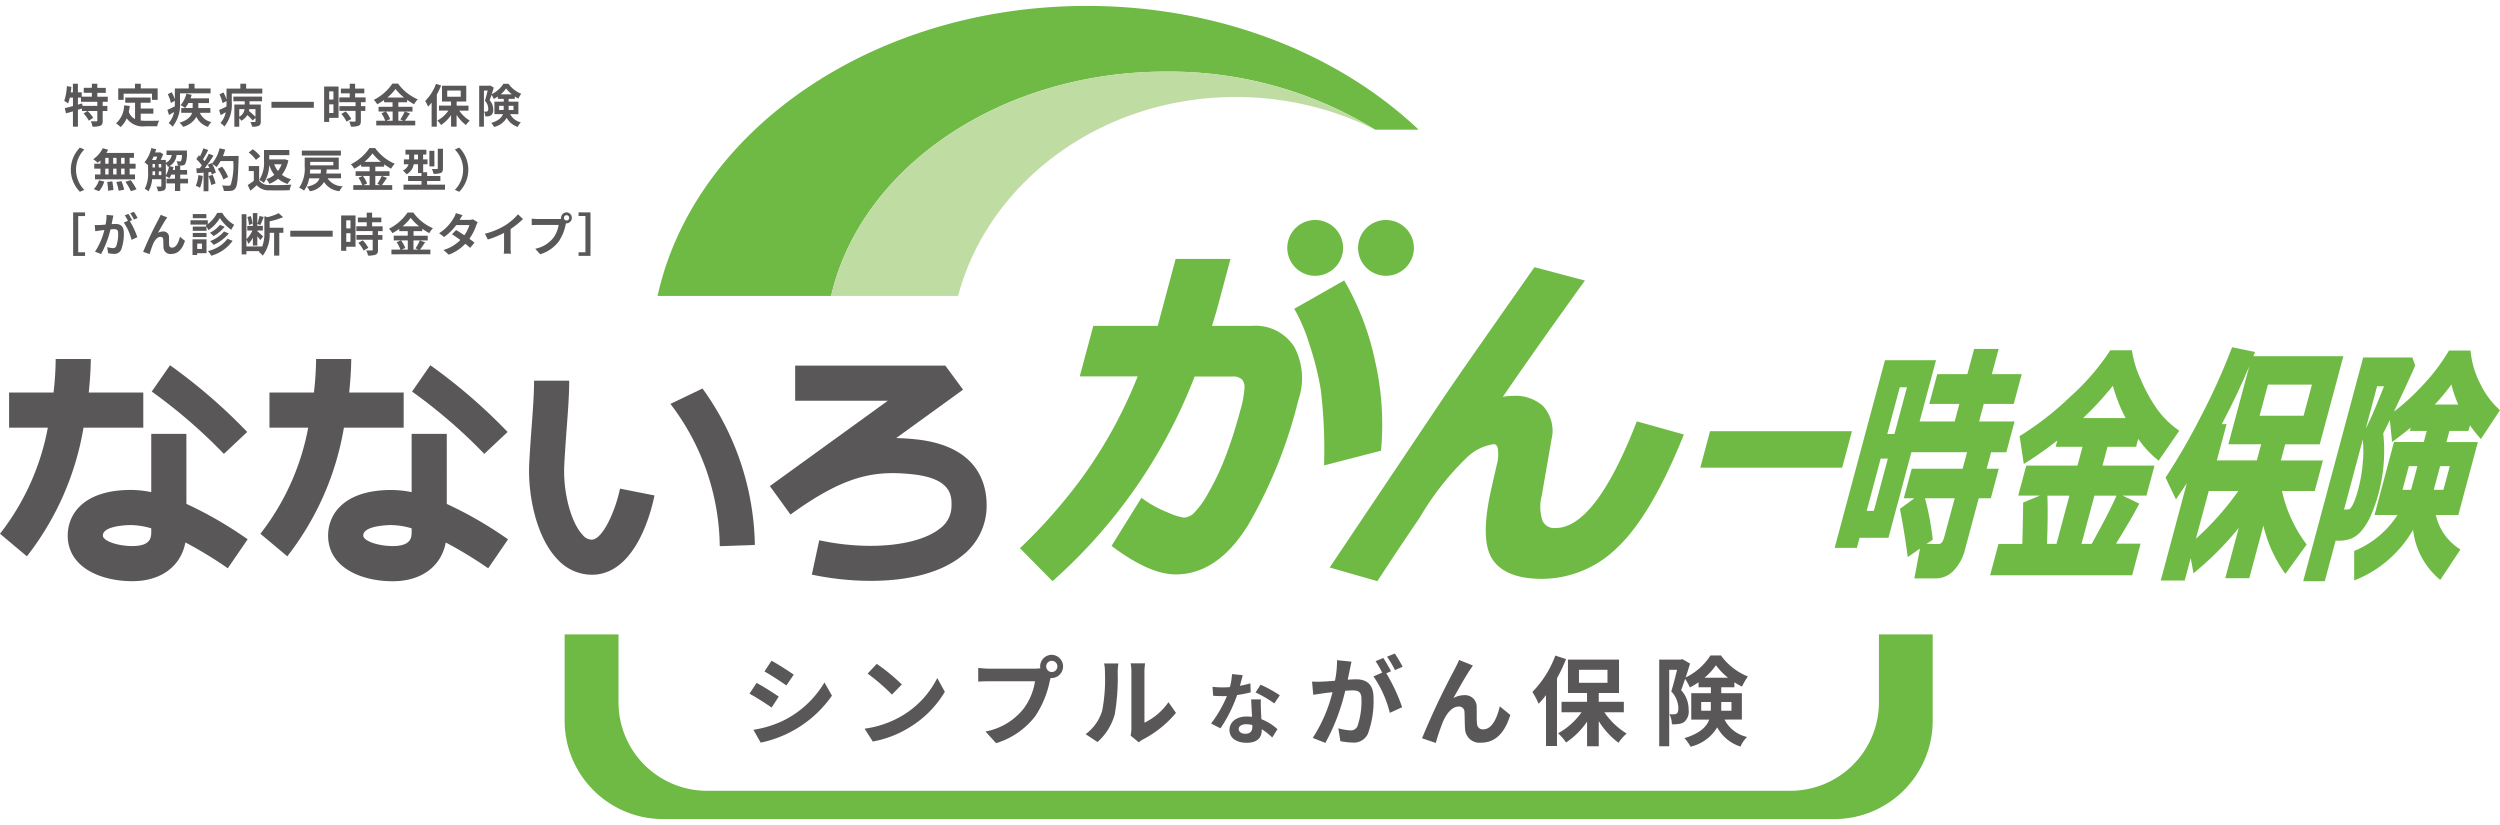 <svg id="商品ロゴ" xmlns="http://www.w3.org/2000/svg" viewBox="0 0 200 66">
  <defs>
    <style>
      .cls-1 {
        fill: #6eba44;
      }

      .cls-2 {
        fill: #595757;
      }

      .cls-3 {
        fill: #bfdca2;
      }
    </style>
  </defs>
  <g>
    <path class="cls-1" d="M150.314,50.75v5.427a7.086,7.086,0,0,1-7.083,7.086H56.559a7.08,7.08,0,0,1-7.078-7.086V50.75h-4.31v6.905a7.872,7.872,0,0,0,7.871,7.871h93.7a7.871,7.871,0,0,0,7.874-7.871V50.75Z"/>
    <g>
      <path class="cls-2" d="M32.294,34.215V31.4H27.935c.147-1.392.163-2.386.163-2.679H25.287a25.386,25.386,0,0,1-.172,2.679H21.557v2.811h3.1A19.626,19.626,0,0,1,20.831,42.7l2.152,1.807a22.889,22.889,0,0,0,4.529-10.293Z"/>
      <path class="cls-2" d="M35.742,34.707H32.931v4.665A8.1,8.1,0,0,0,31.3,39.2c-3.724,0-5.051,1.886-5.051,3.65,0,2.522,2.6,3.65,5.168,3.65,2.3,0,3.88-1.189,4.244-3.1a32.751,32.751,0,0,1,3.394,2.066l1.588-2.318a31.384,31.384,0,0,0-4.9-2.833Zm-2.811,7.817c0,.434,0,1.161-1.513,1.161-1.189,0-2.357-.416-2.357-.84,0-.83,2.149-.839,2.24-.839a6.017,6.017,0,0,1,1.63.26Z"/>
      <path class="cls-2" d="M38.742,36.312l1.866-1.755a43.868,43.868,0,0,0-6.183-5.338l-1.461,2.105A41.9,41.9,0,0,1,38.742,36.312Z"/>
      <path class="cls-2" d="M11.463,34.215V31.4H7.1c.147-1.392.163-2.386.163-2.679H4.456A25.093,25.093,0,0,1,4.284,31.4H.727v2.811h3.1A19.614,19.614,0,0,1,0,42.7l2.152,1.807A22.878,22.878,0,0,0,6.681,34.215Z"/>
      <path class="cls-2" d="M14.91,34.707H12.1v4.665a8.087,8.087,0,0,0-1.629-.177c-3.726,0-5.053,1.886-5.053,3.65,0,2.522,2.6,3.65,5.17,3.65,2.294,0,3.879-1.189,4.243-3.1a32.75,32.75,0,0,1,3.393,2.066l1.589-2.318a31.529,31.529,0,0,0-4.9-2.834ZM12.1,42.524c0,.434,0,1.161-1.512,1.161-1.191,0-2.359-.416-2.359-.84,0-.83,2.15-.839,2.242-.839a6.016,6.016,0,0,1,1.629.26Z"/>
      <path class="cls-2" d="M17.911,36.312l1.866-1.755A43.952,43.952,0,0,0,13.6,29.219l-1.461,2.105A41.986,41.986,0,0,1,17.911,36.312Z"/>
      <path class="cls-2" d="M47.351,43.172a.917.917,0,0,1-.718-.358c-.947-.966-1.6-3.424-1.491-5.6.054-1.068.126-2.049.194-2.96.105-1.413.2-2.633.2-3.8h-2.81c0,1.064-.088,2.237-.188,3.594-.069.931-.143,1.934-.2,3.026-.124,2.458.539,5.918,2.292,7.706a3.739,3.739,0,0,0,2.7,1.2l.111,0c3.509-.105,4.711-5.3,4.916-6.345L49.6,39.091C49.258,40.777,48.241,43.145,47.351,43.172Z"/>
      <path class="cls-2" d="M53.633,32.312a19.068,19.068,0,0,1,3.948,11.382l2.809-.1A21.97,21.97,0,0,0,56.2,31.081Z"/>
      <path class="cls-2" d="M73.261,35.147c-.536-.057-1.056-.092-1.57-.1l5.354-3.874-1.419-1.923H63.614v2.811h7.409L61.6,38.879l-.01.007h0l1.648,2.278c4.332-3.131,6.679-3.54,9.736-3.224,3.191.334,3.162,1.77,3.147,2.543a2.238,2.238,0,0,1-.94,1.809c-1.761,1.393-5.724,1.777-9.641.929l-.593,2.748a22.85,22.85,0,0,0,4.713.5c2.689,0,5.427-.521,7.264-1.974a5.047,5.047,0,0,0,2.006-3.957C78.962,38.751,78.275,35.67,73.261,35.147Z"/>
    </g>
    <g>
      <path class="cls-1" d="M93.271,5.729a31.482,31.482,0,0,1,16.744,4.647h3.479C107.1,4.319,97.581.474,86.945.474c-17.174,0-31.438,10.015-34.339,23.2H66.488C68.841,13.462,79.933,5.729,93.271,5.729Z"/>
      <path class="cls-3" d="M98.848,7.762a24.823,24.823,0,0,1,11.167,2.614h0A31.482,31.482,0,0,0,93.271,5.729c-13.338,0-24.43,7.733-26.783,17.945H76.646C79.081,14.542,88.094,7.762,98.848,7.762Z"/>
    </g>
    <g>
      <path class="cls-2" d="M8.216,8.143v.332h.372V8.88H8.216v.769c0,.222-.037.339-.184.41a1.683,1.683,0,0,1-.634.073A1.579,1.579,0,0,0,7.265,9.7c.184.008.383.008.442.008s.078-.015.078-.063V8.88H7.014a2.834,2.834,0,0,1,.442.548l-.349.225a2.934,2.934,0,0,0-.42-.578L7,8.88H6.558v-.2c-.107.034-.217.07-.324.1v1.352h-.4V8.909l-.553.162-.1-.42c.181-.041.409-.1.656-.166V7.807H5.585a2.844,2.844,0,0,1-.136.469,2.285,2.285,0,0,0-.31-.2A4.48,4.48,0,0,0,5.35,6.891l.364.058c-.014.148-.033.295-.055.442h.173V6.7h.4v.689H6.54v.347h.81V7.424H6.7v-.4H7.35V6.7h.435v.327h.678v.4H7.785v.314h.836v.405Zm-.431,0H6.477V7.807H6.234v.565l.338-.1.03.2H7.785Z"/>
      <path class="cls-2" d="M11.258,9.642a3.723,3.723,0,0,0,.419.022c.2,0,.807,0,1.054-.011a1.659,1.659,0,0,0-.155.446h-.92a1.59,1.59,0,0,1-1.522-.634,1.854,1.854,0,0,1-.49.7,2.644,2.644,0,0,0-.361-.3A1.943,1.943,0,0,0,9.928,8.43l.456.045c-.022.165-.047.32-.081.467a1,1,0,0,0,.5.579V8.22H10.02V7.8h2.026V8.22h-.788v.461H12.27v.412H11.258ZM9.891,7.992H9.459V7.07H10.8V6.7h.464V7.07h1.348v.922h-.452v-.5H9.891Z"/>
      <path class="cls-2" d="M14.4,8.187a2.809,2.809,0,0,1-.593,1.948,1.887,1.887,0,0,0-.314-.294,1.713,1.713,0,0,0,.428-.88l-.4.239-.13-.413c.155-.066.369-.169.59-.276.007-.114.007-.224.007-.328V8.065l-.317.17a3.278,3.278,0,0,0-.246-.7l.312-.155a2.835,2.835,0,0,1,.251.582V7.078H15.1V6.7h.463v.376h1.282v.39H14.4Zm1.587.84a1.315,1.315,0,0,0,.925.74,1.42,1.42,0,0,0-.273.38,1.5,1.5,0,0,1-.925-.8,1.775,1.775,0,0,1-1.06.8,1.709,1.709,0,0,0-.291-.332c.662-.2.913-.5,1.005-.792H14.5V8.644h.313a2.771,2.771,0,0,0-.361-.236,2.234,2.234,0,0,0,.46-.917l.424.1c-.026.092-.056.183-.092.275H16.72v.377h-.855v.4h.965v.383Zm-.917-.788a2.152,2.152,0,0,1-.258.4h.6v-.4Z"/>
      <path class="cls-2" d="M20.984,7.089v.395H18.542v.7a2.775,2.775,0,0,1-.593,1.938,1.794,1.794,0,0,0-.313-.292,1.688,1.688,0,0,0,.423-.854c-.136.081-.272.162-.405.236L17.529,8.8c.151-.066.365-.166.586-.276.007-.118.007-.232.007-.343v-.1l-.313.169a3.214,3.214,0,0,0-.251-.7l.317-.155a2.7,2.7,0,0,1,.247.582V7.089h1.106V6.7h.463v.387Zm-2.313.638h2.292V8.1h-1V8.36h.9V9.712c0,.188-.037.291-.17.354a1.175,1.175,0,0,1-.526.069,1.329,1.329,0,0,0-.14-.378c.147.007.309.007.353,0s.063-.015.063-.055V9.428l-.232.21a3.726,3.726,0,0,0-.424-.43,1.224,1.224,0,0,1-.483.449,1.235,1.235,0,0,0-.165-.2v.681h-.391V8.36h.829V8.1h-.906Zm.468,1.613a.786.786,0,0,0,.424-.611h-.424Zm1.3-.611h-.5c-.007.048-.014.1-.025.147a7.019,7.019,0,0,1,.523.471Z"/>
      <path class="cls-2" d="M25.106,8.146v.476H21.717V8.146Z"/>
      <path class="cls-2" d="M27.083,9.428h-.748v.325H25.93V6.923h1.153Zm-.748-2.114v.648h.339V7.314Zm.339,1.724V8.345h-.339v.693Zm2.2-.862v.317h.353v.379H28.87v.8c0,.21-.041.321-.185.387a1.618,1.618,0,0,1-.614.073,1.557,1.557,0,0,0-.14-.412c.176.007.382.007.438.007s.077-.014.077-.066V8.872H27.153V8.493h1.293V8.176h-1.3V7.793h.832V7.468H27.27V7.086h.708V6.7h.431v.387h.737v.382h-.737v.325h.84v.383Zm-1.22.741a2.5,2.5,0,0,1,.446.6l-.376.217a2.588,2.588,0,0,0-.42-.619Z"/>
      <path class="cls-2" d="M32.8,9.075c-.141.2-.284.427-.414.582h.833v.375H30.1V9.657h.718a2.506,2.506,0,0,0-.306-.593l.335-.144h-.563V8.544h1.12V8.18h-.678V8a4.746,4.746,0,0,1-.549.343,1.706,1.706,0,0,0-.273-.354,3.913,3.913,0,0,0,1.488-1.3h.454a3.763,3.763,0,0,0,1.573,1.257,2,2,0,0,0-.291.394,4.637,4.637,0,0,1-.56-.35V8.18h-.7v.364H33V8.92H31.867v.737h.4l-.24-.1a3.732,3.732,0,0,0,.35-.638ZM30.873,8.92a2.522,2.522,0,0,1,.339.608l-.3.129h.5V8.92ZM32.32,7.8a3.985,3.985,0,0,1-.678-.681,3.8,3.8,0,0,1-.652.681Z"/>
      <path class="cls-2" d="M35.289,6.839a6.345,6.345,0,0,1-.343.725v2.568h-.417V8.205a3.869,3.869,0,0,1-.28.328,2.979,2.979,0,0,0-.235-.449,3.891,3.891,0,0,0,.869-1.378ZM36.74,8.853a2.767,2.767,0,0,0,.844.8,1.813,1.813,0,0,0-.31.35,3.044,3.044,0,0,1-.747-.818v.95h-.442V9.208a3.007,3.007,0,0,1-.8.792,1.8,1.8,0,0,0-.3-.351,2.63,2.63,0,0,0,.888-.8h-.755v-.4h.966V8.125h-.723V6.857H37.3V8.125h-.769v.331h.95v.4Zm-.962-1.115h1.08V7.244h-1.08Z"/>
      <path class="cls-2" d="M40.814,9.13a1.274,1.274,0,0,0,.858.659,1.037,1.037,0,0,0-.251.365,1.55,1.55,0,0,1-.884-.729,1.6,1.6,0,0,1-1.009.733,1.6,1.6,0,0,0-.232-.325c.593-.18.839-.43.939-.7h-.682v-1H40.3V7.907H39.83V7.719a2.72,2.72,0,0,1-.328.195,2.026,2.026,0,0,0-.181-.324c-.051.151-.1.3-.151.427a1.078,1.078,0,0,1,.284.737.533.533,0,0,1-.169.472.486.486,0,0,1-.214.073,1.234,1.234,0,0,1-.251.012.858.858,0,0,0-.1-.383.9.9,0,0,0,.17,0A.187.187,0,0,0,39,8.9c.044-.033.062-.1.062-.21a.95.95,0,0,0-.268-.63c.077-.235.158-.563.22-.817h-.3v2.891h-.379V6.857h.814l.062-.018.291.169c-.048.162-.106.346-.165.527a2.33,2.33,0,0,0,.939-.833h.4a2.321,2.321,0,0,0,1.021.8,2.33,2.33,0,0,0-.225.383,2.463,2.463,0,0,1-.288-.166v.192h-.494v.225h.782v1Zm-.52-.335c0-.033,0-.066,0-.1V8.463h-.364V8.8Zm.656-1.249a2.582,2.582,0,0,1-.461-.472,2.378,2.378,0,0,1-.431.472Zm-.259.917V8.8h.387V8.463Z"/>
      <path class="cls-2" d="M6.393,11.807l.35.155a2.3,2.3,0,0,0,0,3.226l-.35.155a2.516,2.516,0,0,1,0-3.536Z"/>
      <path class="cls-2" d="M8.034,12.83a2.214,2.214,0,0,1-.217.192,4.031,4.031,0,0,0-.357-.287,2.264,2.264,0,0,0,.762-.88l.428.125a2.044,2.044,0,0,1-.144.257h2.211v.387H10.37V13.1h.479v.391H10.37v.467H10.8v.391H7.6v-.391h.438v-.467H7.541V13.1h.493Zm-.53,2.3a1.828,1.828,0,0,0,.413-.707l.423.1a2,2,0,0,1-.42.773ZM8.421,13.1h.265v-.472H8.421Zm0,.858h.265v-.467H8.421Zm.56.549a4.76,4.76,0,0,1,.092.689l-.427.063a4.621,4.621,0,0,0-.07-.7ZM9.324,13.1v-.472H9.052V13.1Zm-.272.391v.467h.272v-.467Zm.666,1a4.107,4.107,0,0,1,.214.685l-.438.085a4.02,4.02,0,0,0-.188-.7Zm.25-1.865H9.689V13.1h.279Zm0,.863H9.689v.467h.279Zm.487.92a5.016,5.016,0,0,1,.464.737l-.449.151a4.826,4.826,0,0,0-.435-.755Z"/>
      <path class="cls-2" d="M15.044,14.673h-.626v.608H14v-.608H13.32V14.3H14v-.332H13.7a1.538,1.538,0,0,1-.147.284,2.1,2.1,0,0,0-.287-.155v.778c0,.173-.029.283-.14.346a1.031,1.031,0,0,1-.49.073,1.171,1.171,0,0,0-.125-.371c.147.007.291.007.335.007s.062-.014.062-.062v-.531H12.17a2.281,2.281,0,0,1-.291.969,1.419,1.419,0,0,0-.3-.2,2.555,2.555,0,0,0,.266-1.342v-.545a2.434,2.434,0,0,0-.288-.235,2.591,2.591,0,0,0,.546-1.131l.387.08c-.023.089-.048.178-.078.262h.335l.055-.019.251.155a4.082,4.082,0,0,1-.2.465h.413v.224a.771.771,0,0,0,.468-.622h-.413v-.358h1.636s0,.092-.007.14a2.08,2.08,0,0,1-.129.936.328.328,0,0,1-.225.122,2.848,2.848,0,0,1-.372.011.878.878,0,0,0-.1-.354c.113.011.213.015.264.015a.107.107,0,0,0,.1-.041,1.163,1.163,0,0,0,.066-.471h-.427a1.118,1.118,0,0,1-.579.895l.329.066c-.015.078-.03.158-.052.236H14v-.332h.417V13.6h.552v.368h-.552V14.3h.626Zm-2.755-2.145c-.041.093-.082.185-.126.27h.317c.036-.082.07-.177.1-.27ZM12.2,13.766c0,.078,0,.159,0,.243h.21v-.3H12.2Zm0-.371H12.4v-.277H12.2Zm.5,0H12.9v-.277h-.209Zm.209.614v-.3h-.209v.3Zm.358.023a2.016,2.016,0,0,0,.254-.719c-.026.011-.051.026-.077.037a1.047,1.047,0,0,0-.177-.25Z"/>
      <path class="cls-2" d="M16.222,14.073a3.405,3.405,0,0,1-.222.95,1.991,1.991,0,0,0-.335-.158,2.645,2.645,0,0,0,.2-.856Zm2.866-1.6s0,.147,0,.2c-.047,1.614-.1,2.2-.254,2.392a.456.456,0,0,1-.354.2,3.563,3.563,0,0,1-.574.011,1.048,1.048,0,0,0-.148-.442c.232.023.443.023.542.023a.184.184,0,0,0,.155-.064,5.218,5.218,0,0,0,.206-1.907H17.64a3.091,3.091,0,0,1-.313.474,2.909,2.909,0,0,0-.346-.243,2.969,2.969,0,0,1,.287.689l-.332.155a2.023,2.023,0,0,0-.051-.2l-.21.015V15.3h-.387V13.814l-.545.037-.037-.383.273-.011c.055-.07.114-.147.169-.228a3.476,3.476,0,0,0-.442-.5l.206-.3c.03.026.06.051.088.077a4.892,4.892,0,0,0,.27-.641l.387.136c-.133.255-.284.538-.417.745.048.052.092.107.129.155a5.9,5.9,0,0,0,.339-.605l.372.155a11.849,11.849,0,0,1-.7,1l.371-.014c-.04-.089-.084-.177-.128-.255l.309-.136.026.044a2.934,2.934,0,0,0,.608-1.226l.449.1a4.077,4.077,0,0,1-.181.526Zm-2.081,1.511a4.2,4.2,0,0,1,.239.692L16.9,14.8a3.715,3.715,0,0,0-.217-.71Zm.861.375a3.454,3.454,0,0,0-.449-.851l.35-.176a3.484,3.484,0,0,1,.479.824Z"/>
      <path class="cls-2" d="M20.729,14.441a.929.929,0,0,0,.822.36c.432.019,1.268.008,1.758-.029a1.845,1.845,0,0,0-.137.443c-.445.021-1.186.028-1.628.01a1.234,1.234,0,0,1-1-.408c-.159.143-.317.287-.512.442l-.214-.458a4.693,4.693,0,0,0,.487-.338v-.777H19.9v-.4h.832Zm-.254-1.65a2.753,2.753,0,0,0-.578-.59l.328-.262a3.035,3.035,0,0,1,.6.564Zm2.591.036a2.749,2.749,0,0,1-.513,1.157,2.1,2.1,0,0,0,.74.354,1.529,1.529,0,0,0-.279.379,2.181,2.181,0,0,1-.767-.417,2.507,2.507,0,0,1-.692.406,1.571,1.571,0,0,0-.247-.368,1.93,1.93,0,0,0,.637-.354,2.713,2.713,0,0,1-.412-.788,2.7,2.7,0,0,1-.424,1.436,1.531,1.531,0,0,0-.368-.236,2.521,2.521,0,0,0,.379-1.543V12h2.026v.409H21.54v.343H22.7l.081-.011Zm-1.135.314a2,2,0,0,0,.309.537,2.057,2.057,0,0,0,.291-.537Z"/>
      <path class="cls-2" d="M26.211,14.264a1.4,1.4,0,0,0,1.211.633,1.507,1.507,0,0,0-.258.394,1.6,1.6,0,0,1-1.241-.733,1.543,1.543,0,0,1-1.138.741,1.143,1.143,0,0,0-.236-.361c.623-.133.891-.346,1.017-.674h-.833a2.28,2.28,0,0,1-.413.987,1.72,1.72,0,0,0-.386-.232,2.712,2.712,0,0,0,.442-1.709v-.7H27.1v.947h-.969c0,.114-.014.222-.025.325h1.174v.379Zm1.06-1.824H24.147v-.394h3.124Zm-1.617,1.445c.011-.1.019-.211.026-.325h-.87c0,.1-.011.214-.022.325Zm-.84-.936v.28h1.853v-.28Z"/>
      <path class="cls-2" d="M30.958,14.231c-.14.2-.284.427-.413.582h.833v.375H28.262v-.375h.717a2.5,2.5,0,0,0-.3-.593l.335-.144h-.564V13.7h1.12v-.364h-.678v-.181a4.8,4.8,0,0,1-.549.343,1.7,1.7,0,0,0-.272-.354,3.936,3.936,0,0,0,1.488-1.3h.453A3.76,3.76,0,0,0,31.581,13.1a2.043,2.043,0,0,0-.292.394,4.675,4.675,0,0,1-.559-.35v.192h-.705V13.7H31.16v.376H30.025v.737h.4l-.24-.1a3.875,3.875,0,0,0,.35-.638Zm-1.927-.155a2.488,2.488,0,0,1,.339.608l-.3.129h.5v-.737Zm1.448-1.124a3.913,3.913,0,0,1-.678-.681,3.835,3.835,0,0,1-.652.681Z"/>
      <path class="cls-2" d="M35.6,14.772v.406h-3.32v-.406h1.441v-.294H32.648v-.4h1.068v-.232H33.44v-.707H33.1a1.126,1.126,0,0,1-.579.806,1.892,1.892,0,0,0-.287-.306.818.818,0,0,0,.45-.5h-.373v-.387h.417v-.387h-.291v-.384H34.11v.384h-.262v.387H34.2v.387h-.347v.644h.318v.295H35.23v.4H34.166v.294ZM33.44,12.754v-.387h-.309v.387Zm1.311.556h-.4V12.065h.4Zm.685.158c0,.2-.036.306-.176.369a1.544,1.544,0,0,1-.579.069,1.63,1.63,0,0,0-.129-.387c.166.008.343.008.4,0s.07-.015.07-.062V11.9h.416Z"/>
      <path class="cls-2" d="M36.739,15.343l-.35-.155a2.3,2.3,0,0,0,0-3.226l.35-.155a2.516,2.516,0,0,1,0,3.536Z"/>
      <path class="cls-2" d="M6.805,16.992v.291H6.257v2.9h.548v.291H5.851V16.992Z"/>
      <path class="cls-2" d="M9.007,17.552c-.022.111-.051.247-.078.379.126-.007.233-.014.311-.014.39,0,.666.173.666.7a3.624,3.624,0,0,1-.21,1.353.586.586,0,0,1-.6.338,2.316,2.316,0,0,1-.442-.052l-.078-.485a2.173,2.173,0,0,0,.45.077.269.269,0,0,0,.276-.159,2.9,2.9,0,0,0,.151-1.02c0-.3-.129-.336-.357-.336-.059,0-.151.008-.258.016a7.765,7.765,0,0,1-.752,1.974L7.6,20.135A5.646,5.646,0,0,0,8.352,18.4l-.318.037c-.106.018-.3.044-.412.063L7.578,18a3.7,3.7,0,0,0,.394,0c.114,0,.288-.016.475-.034a3.672,3.672,0,0,0,.077-.777l.549.055C9.052,17.342,9.025,17.46,9.007,17.552Zm1.562.059-.18.077a6.745,6.745,0,0,1,.6,1.286l-.467.214a4.132,4.132,0,0,0-.62-1.382l.332-.143a4.17,4.17,0,0,0-.25-.435l.291-.122C10.366,17.242,10.5,17.475,10.569,17.611Zm.438-.17-.29.126a4.07,4.07,0,0,0-.3-.508l.295-.119A5.022,5.022,0,0,1,11.007,17.441Z"/>
      <path class="cls-2" d="M13.261,17.567c-.181.265-.438.737-.623,1.06a.874.874,0,0,1,.424-.11.441.441,0,0,1,.457.479c.007.166,0,.46.014.615a.214.214,0,0,0,.24.2c.32,0,.515-.412.622-.869l.4.324c-.191.63-.534,1.05-1.1,1.05a.546.546,0,0,1-.615-.512c-.014-.2-.011-.5-.022-.648a.2.2,0,0,0-.217-.207c-.251,0-.457.258-.59.556a7.691,7.691,0,0,0-.28.822l-.519-.177a28.3,28.3,0,0,1,1.223-2.589c.048-.1.118-.222.18-.376l.524.209C13.342,17.445,13.3,17.508,13.261,17.567Z"/>
      <path class="cls-2" d="M17.777,17.025a2.619,2.619,0,0,0,.962.958,2.291,2.291,0,0,0-.232.4,3.156,3.156,0,0,1-.918-.943,2.9,2.9,0,0,1-.917.972,1.75,1.75,0,0,0-.218-.368.833.833,0,0,0,.119-.077H15.239v-.347h1.385v.31a2.743,2.743,0,0,0,.752-.9Zm-1.256,3.231h-.752V20.4H15.4V19.144h1.12Zm0-1.79h-1.1V18.13h1.1Zm-1.1.169h1.1v.328h-1.1Zm1.094-1.178H15.423v-.332h1.083Zm-.737,2.033v.423h.38V19.49Zm2.83-.222a3.141,3.141,0,0,1-1.71,1.19,1.554,1.554,0,0,0-.272-.375A2.69,2.69,0,0,0,18.2,19.1Zm-.638-1.127a2.841,2.841,0,0,1-.895.745,1.83,1.83,0,0,0-.28-.266,2.369,2.369,0,0,0,.8-.63Zm.336.538a3.378,3.378,0,0,1-1.22.91,1.511,1.511,0,0,0-.28-.3,2.674,2.674,0,0,0,1.117-.774Z"/>
      <path class="cls-2" d="M22.668,18.624h-.325v1.823h-.415V18.624H21.57a2.725,2.725,0,0,1-.557,1.834,1.07,1.07,0,0,0-.312-.3c.018-.022.04-.044.058-.066H19.713v.258h-.379V17.136h.379v2a2.182,2.182,0,0,0,.479-.693h-.409v-.369h.446V17.047h.357v.859a4.22,4.22,0,0,0,.17-.63l.343.081c-.093.221-.189.478-.27.641l-.243-.081v.154h.442v.369h-.442v.052c.1.084.4.357.468.427l-.236.291c-.048-.077-.14-.2-.232-.32v.755h-.357v-.634a1.956,1.956,0,0,1-.361.5,1.749,1.749,0,0,0-.155-.339v.545h1.256v.026a2.959,2.959,0,0,0,.181-1.161V17.3l.258.071a4.017,4.017,0,0,0,.888-.317l.353.32a5.865,5.865,0,0,1-1.079.332v.512h1.1ZM19.916,18a2.461,2.461,0,0,0-.126-.634l.266-.085a2.341,2.341,0,0,1,.144.623Z"/>
      <path class="cls-2" d="M26.613,18.458v.476h-3.39v-.476Z"/>
      <path class="cls-2" d="M28.442,19.74H27.7v.324H27.29V17.235h1.152ZM27.7,17.626v.648h.339v-.648Zm.339,1.724v-.693H27.7v.693Zm2.2-.862v.317h.354v.379h-.354v.8c0,.21-.04.32-.184.387a1.621,1.621,0,0,1-.615.073,1.459,1.459,0,0,0-.141-.412c.178.007.384.007.439.007s.078-.014.078-.066v-.792H28.513v-.379h1.293v-.317h-1.3v-.383h.832V17.78H28.63V17.4h.707v-.386h.432V17.4h.737v.383h-.737v.325h.84v.383Zm-1.219.74a2.577,2.577,0,0,1,.446.6l-.376.217a2.568,2.568,0,0,0-.42-.619Z"/>
      <path class="cls-2" d="M34.011,19.387c-.14.2-.283.427-.413.582h.833v.375H31.315v-.375h.717a2.5,2.5,0,0,0-.3-.593l.335-.144H31.5v-.376h1.12v-.364H31.94v-.181a4.8,4.8,0,0,1-.549.343,1.7,1.7,0,0,0-.272-.354A3.936,3.936,0,0,0,32.607,17h.453a3.76,3.76,0,0,0,1.574,1.257,2.043,2.043,0,0,0-.292.394,4.755,4.755,0,0,1-.559-.35v.192h-.7v.364h1.135v.376H33.079v.737h.4l-.24-.1a3.866,3.866,0,0,0,.35-.637Zm-1.927-.155a2.452,2.452,0,0,1,.339.608l-.3.129h.5v-.737Zm1.448-1.124a3.913,3.913,0,0,1-.678-.681,3.835,3.835,0,0,1-.652.681Z"/>
      <path class="cls-2" d="M36.774,17.589h.748a1.157,1.157,0,0,0,.32-.041l.376.232a1.728,1.728,0,0,0-.122.262,4.22,4.22,0,0,1-.545,1.061c.158.114.3.221.409.309l-.35.417c-.1-.092-.236-.207-.387-.328a3.477,3.477,0,0,1-1.319.873L35.476,20a3.137,3.137,0,0,0,1.353-.8c-.24-.177-.483-.342-.671-.46l.328-.335c.2.11.427.261.66.416a2.644,2.644,0,0,0,.405-.814H36.5a4.388,4.388,0,0,1-.973.954l-.4-.306A3.415,3.415,0,0,0,36.3,17.43a1.464,1.464,0,0,0,.169-.383l.535.166A3.564,3.564,0,0,0,36.774,17.589Z"/>
      <path class="cls-2" d="M40.4,18.038a4.71,4.71,0,0,0,1.04-.895l.4.38a6.819,6.819,0,0,1-.992.8V19.81a2.6,2.6,0,0,0,.033.483h-.582a4.065,4.065,0,0,0,.026-.483V18.631a7.392,7.392,0,0,1-1.3.531l-.232-.464A5.925,5.925,0,0,0,40.4,18.038Z"/>
      <path class="cls-2" d="M45.328,16.988a.441.441,0,0,1,0,.881.2.2,0,0,1-.048,0c-.011.041-.019.077-.03.111a3.709,3.709,0,0,1-.552,1.34,2.957,2.957,0,0,1-1.481,1.021l-.4-.442a2.415,2.415,0,0,0,1.444-.866,2.318,2.318,0,0,0,.431-1.039H42.977c-.169,0-.346.008-.438.015v-.52a4.036,4.036,0,0,0,.438.03h1.707a1.437,1.437,0,0,0,.209-.015.473.473,0,0,1-.007-.07A.443.443,0,0,1,45.328,16.988Zm0,.652a.212.212,0,1,0-.214-.21A.213.213,0,0,0,45.328,17.64Z"/>
      <path class="cls-2" d="M47.24,16.992V20.47h-.955v-.291h.549v-2.9h-.549v-.291Z"/>
    </g>
    <g>
      <path class="cls-2" d="M62.3,55.73l-.568.872c-.443-.3-1.253-.833-1.774-1.106l.568-.863C61.051,54.913,61.907,55.45,62.3,55.73Zm.63,1.782a7.921,7.921,0,0,0,3.026-2.918l.6,1.058a9.238,9.238,0,0,1-5.7,3.758l-.583-1.027A8.423,8.423,0,0,0,62.934,57.512Zm.568-3.541-.584.864c-.435-.3-1.244-.833-1.758-1.12l.568-.856C62.241,53.139,63.1,53.691,63.5,53.971Z"/>
      <path class="cls-2" d="M72.148,57.271a7.335,7.335,0,0,0,2.833-3.027l.606,1.1a8.255,8.255,0,0,1-2.879,2.878,8.415,8.415,0,0,1-2.886,1.1l-.653-1.027A8.028,8.028,0,0,0,72.148,57.271Zm0-2.513-.793.809a16.2,16.2,0,0,0-1.945-1.681l.731-.778A15.65,15.65,0,0,1,72.148,54.758Z"/>
      <path class="cls-2" d="M84.146,52.385a.93.93,0,0,1,0,1.859.431.431,0,0,1-.1-.008c-.023.085-.039.164-.062.233A7.867,7.867,0,0,1,82.816,57.3a6.247,6.247,0,0,1-3.128,2.154l-.848-.933a5.1,5.1,0,0,0,3.05-1.829A4.883,4.883,0,0,0,82.8,54.5H79.183c-.358,0-.732.016-.926.032v-1.1a8.683,8.683,0,0,0,.926.062h3.6a3.4,3.4,0,0,0,.443-.031.949.949,0,0,1-.015-.148A.935.935,0,0,1,84.146,52.385Zm0,1.377a.448.448,0,1,0-.451-.444A.449.449,0,0,0,84.146,53.762Z"/>
      <path class="cls-2" d="M88.171,56.873a13.394,13.394,0,0,0,.226-3.081,2.921,2.921,0,0,0-.071-.715H89.47a5.116,5.116,0,0,0-.054.708,17.105,17.105,0,0,1-.234,3.346A4.563,4.563,0,0,1,87.8,59.363l-.949-.63A3.671,3.671,0,0,0,88.171,56.873Zm2.341,1.4V53.738a3.436,3.436,0,0,0-.062-.669h1.16a3.9,3.9,0,0,0-.055.677v4.069a4.931,4.931,0,0,0,1.922-1.642l.6.856a8.569,8.569,0,0,1-2.637,2.124,1.665,1.665,0,0,0-.335.234l-.654-.537A2.977,2.977,0,0,0,90.512,58.274Z"/>
      <path class="cls-2" d="M99.193,54.866a7.545,7.545,0,0,0,.839-.2l.025.722a10.9,10.9,0,0,1-1.088.217,11.469,11.469,0,0,1-1.331,2.662l-.752-.385a9.791,9.791,0,0,0,1.268-2.2c-.112.007-.217.007-.323.007-.256,0-.511-.007-.778-.025L97,54.947a7.886,7.886,0,0,0,.828.044c.186,0,.373-.006.565-.025a5.129,5.129,0,0,0,.168-1.039l.859.087C99.367,54.213,99.286,54.531,99.193,54.866Zm1.679,1.879c.006.18.025.478.037.789a4.079,4.079,0,0,1,1.288.8L101.78,59a5.34,5.34,0,0,0-.84-.666v.063c0,.578-.317,1.026-1.2,1.026-.771,0-1.381-.342-1.381-1.026,0-.609.51-1.076,1.375-1.076.149,0,.286.013.429.025-.025-.461-.057-1.014-.069-1.393h.778C100.853,56.21,100.866,56.471,100.872,56.745ZM99.628,58.7c.429,0,.56-.237.56-.578V58a2.2,2.2,0,0,0-.5-.062c-.361,0-.591.161-.591.379S99.286,58.7,99.628,58.7Zm.821-3.309.4-.616a10.72,10.72,0,0,1,1.536.846l-.441.653A9.076,9.076,0,0,0,100.449,55.4Z"/>
      <path class="cls-2" d="M107.984,53.575c-.047.233-.109.521-.164.8.265-.016.491-.031.654-.031.825,0,1.408.366,1.408,1.486a7.609,7.609,0,0,1-.444,2.855,1.235,1.235,0,0,1-1.275.716,5.071,5.071,0,0,1-.934-.109l-.163-1.027a4.461,4.461,0,0,0,.949.163.568.568,0,0,0,.583-.334,6.151,6.151,0,0,0,.319-2.155c0-.623-.272-.708-.754-.708-.125,0-.319.016-.545.031a16.347,16.347,0,0,1-1.587,4.17l-1.012-.4a11.9,11.9,0,0,0,1.58-3.657c-.28.031-.529.062-.669.078-.226.039-.63.093-.871.132l-.094-1.058a7.467,7.467,0,0,0,.833,0c.24-.008.607-.031,1-.07a7.956,7.956,0,0,0,.164-1.642l1.159.117C108.077,53.131,108.023,53.381,107.984,53.575Zm3.3.124-.381.164a14.082,14.082,0,0,1,1.268,2.715l-.987.451a8.741,8.741,0,0,0-1.308-2.917l.7-.3a8.624,8.624,0,0,0-.528-.918l.615-.257C110.855,52.921,111.134,53.412,111.282,53.7Zm.927-.358-.615.265a8.681,8.681,0,0,0-.631-1.073l.623-.25A10.625,10.625,0,0,1,112.209,53.341Z"/>
      <path class="cls-2" d="M117.587,53.606c-.381.56-.926,1.556-1.315,2.24a1.813,1.813,0,0,1,.895-.233.928.928,0,0,1,.965,1.012c.015.35-.008.972.031,1.3a.452.452,0,0,0,.505.421c.677,0,1.09-.871,1.315-1.836l.841.684c-.405,1.331-1.129,2.218-2.319,2.218a1.154,1.154,0,0,1-1.3-1.081c-.032-.413-.024-1.05-.047-1.37a.427.427,0,0,0-.459-.436c-.529,0-.965.545-1.245,1.175a16.347,16.347,0,0,0-.591,1.735l-1.1-.373a60.244,60.244,0,0,1,2.583-5.47c.1-.209.249-.467.381-.794l1.105.444C117.758,53.349,117.672,53.481,117.587,53.606Z"/>
      <path class="cls-2" d="M125.283,52.727a12.812,12.812,0,0,1-.724,1.533v5.422h-.879V55.613a8.8,8.8,0,0,1-.59.693,6.284,6.284,0,0,0-.5-.95,8.207,8.207,0,0,0,1.836-2.91Zm3.066,4.256a5.855,5.855,0,0,0,1.781,1.7,3.952,3.952,0,0,0-.653.738A6.4,6.4,0,0,1,127.9,57.69V59.7h-.934V57.729a6.212,6.212,0,0,1-1.681,1.673,3.836,3.836,0,0,0-.637-.739,5.6,5.6,0,0,0,1.875-1.68h-1.6v-.841h2.039v-.7h-1.525V52.766h4.084v2.676H127.9v.7h2.007v.841Zm-2.031-2.358h2.28V53.583h-2.28Z"/>
      <path class="cls-2" d="M137.959,57.566a2.7,2.7,0,0,0,1.812,1.393,2.2,2.2,0,0,0-.529.77,3.273,3.273,0,0,1-1.867-1.541,3.382,3.382,0,0,1-2.131,1.549,3.288,3.288,0,0,0-.491-.685c1.253-.381,1.774-.91,1.984-1.486H135.3V55.458h1.571v-.475h-.988v-.4a5.7,5.7,0,0,1-.692.412,4.267,4.267,0,0,0-.382-.684c-.108.319-.217.638-.319.9a2.277,2.277,0,0,1,.6,1.557,1.121,1.121,0,0,1-.358.995,1.03,1.03,0,0,1-.452.155,2.726,2.726,0,0,1-.528.024,1.82,1.82,0,0,0-.2-.809,1.856,1.856,0,0,0,.358.008.4.4,0,0,0,.226-.055c.093-.07.132-.218.132-.443a2,2,0,0,0-.568-1.331c.164-.5.335-1.19.467-1.727h-.63V59.7h-.8V52.766h1.72l.132-.039.615.358c-.1.342-.226.731-.351,1.112a4.893,4.893,0,0,0,1.984-1.758h.841a4.908,4.908,0,0,0,2.155,1.68,5.271,5.271,0,0,0-.475.81,5.758,5.758,0,0,1-.607-.35v.4H137.7v.475h1.649v2.108Zm-1.1-.708a1.843,1.843,0,0,0,.008-.21v-.49h-.77v.7Zm1.385-2.637a5.564,5.564,0,0,1-.972-1,5.047,5.047,0,0,1-.911,1Zm-.544,1.937v.7h.817v-.7Z"/>
    </g>
    <g>
      <g>
        <path class="cls-1" d="M130.95,33.709l-.1.242c-2.156,5.5-4.308,8.289-6.4,8.289a1.027,1.027,0,0,1-1.042-.562,3.541,3.541,0,0,1-.068-2.031l.861-4.951a3,3,0,0,0-.756-2.214,3.311,3.311,0,0,0-2.43-.812,4.178,4.178,0,0,0-.79.078c1.649-2.409,3.773-5.421,6.324-8.966l.243-.337-4.035-1.071-.114.163c-4.171,5.94-6.589,9.412-7.185,10.316L106.374,45.4l3.815,1.093.115-.176c1.022-1.567,2.125-3.22,3.28-4.918a22.425,22.425,0,0,1,3.787-4.821,3.884,3.884,0,0,1,2.111-1.041c.125,0,.264.024.337.322a3.106,3.106,0,0,1-.084,1.356l-.442,1.936c-.608,2.728-.575,4.556.1,5.591s2.016,1.567,3.976,1.567a8.63,8.63,0,0,0,6.038-2.528c1.756-1.658,3.5-4.592,5.182-8.722l.121-.3Z"/>
        <path class="cls-1" d="M103.553,27.77A5.344,5.344,0,0,1,103.869,32a37.905,37.905,0,0,1-4.032,10.026c-1.616,2.607-3.561,3.928-5.779,3.928-1.353,0-3.009-.715-4.924-2.125l-.212-.157,2.393-3.849.248.179a8.681,8.681,0,0,0,1.847.988,4.93,4.93,0,0,0,1.285.418,1.208,1.208,0,0,0,.8-.348,6.987,6.987,0,0,0,1.162-1.609A20.317,20.317,0,0,0,98.013,36.6a35.8,35.8,0,0,0,1.195-3.716,8.044,8.044,0,0,0,.354-1.9.874.874,0,0,0-.234-.653,1.04,1.04,0,0,0-.715-.21H95.571A42.032,42.032,0,0,1,84.4,46.315l-.2.18-2.607-2.64.215-.2A42.413,42.413,0,0,0,86.578,38.2a37.053,37.053,0,0,0,4.435-8.087H86.379l1.085-4.046h5.153l1.434-5.35h4.386l-.963,3.6c-.132.493-.3,1.069-.516,1.752h3.2A3.672,3.672,0,0,1,103.553,27.77Zm6.926,8.287.018-.2a22.654,22.654,0,0,0-.468-6.868,21.8,21.8,0,0,0-2.351-6.309l-.143-.247-4,2.273.148.251a14.518,14.518,0,0,1,1.1,2.68,23.775,23.775,0,0,1,.878,3.529,39.855,39.855,0,0,1,.272,5.693v.371ZM105.214,17.6a2.232,2.232,0,1,0,2.233,2.232A2.231,2.231,0,0,0,105.214,17.6Zm5.666,0a2.232,2.232,0,1,0,2.231,2.232A2.233,2.233,0,0,0,110.88,17.6Z"/>
      </g>
      <g>
        <polygon class="cls-1" points="148.155 34.497 136.805 34.497 136.024 37.413 147.375 37.413 148.155 34.497"/>
        <path class="cls-1" d="M174.244,34.389a7.234,7.234,0,0,1-1.677-1.663,12.554,12.554,0,0,1-1.307-2.379,8.3,8.3,0,0,1-.691-2.213l-.012-.111h-1.736l-.036.059a18.589,18.589,0,0,1-3.182,3.669,23.849,23.849,0,0,1-3.964,3.095l-.071.041.335,2.235.158-.1a27.885,27.885,0,0,0,2.529-1.792l-.138.516H166.6l-.4,1.5h-4.1l-.643,2.4H163.2l-1.348.557v.081c-.008.841-.031,1.928-.066,3.23h-1.906l-.671,2.505h11.362l.676-2.524h-1.964c.888-1.449,1.492-2.489,1.8-3.094l.056-.111-1.336-.644h1.914l.644-2.4H168.2l.4-1.5h2.286l.171-.639a8.049,8.049,0,0,0,1.535,1.666l.1.08,1.648-2.394Zm-10.452,5.262h1.76l-1.034,3.859h-.76C163.82,42.029,163.831,40.731,163.792,39.651Zm3.543,3.859h-.816l1.034-3.859h1.77C168.916,40.571,168.248,41.868,167.335,43.51Zm2.714-10.066h-3.4a25.017,25.017,0,0,0,2.38-2.584A12.84,12.84,0,0,0,170.049,33.444Z"/>
        <path class="cls-1" d="M182.815,35.546h2.765l1.889-7.051h-7.2c.027-.068.053-.136.08-.2l.052-.135-1.836-.382-.037.1a50.558,50.558,0,0,1-2.462,5.445,50.945,50.945,0,0,1-2.785,4.827l-.039.058.834,1.741.12-.177c.291-.427.539-.8.748-1.11l-2.083,7.778h1.915l.481-1.793.223,1.215.162-.134A24.7,24.7,0,0,0,179.1,42.23l-1.078,4.024h1.921l1.126-4.2a11.007,11.007,0,0,0,1.661,3.72l.1.135,1.705-2.348-.057-.073a11.035,11.035,0,0,1-1.917-4.206h2.618l.654-2.444h-3.365ZM175.671,43.1,176.7,39.28h2.366A22.832,22.832,0,0,1,175.671,43.1Zm4.876-6.268h-3.2l.778-2.9h-.385c.837-1.581,1.573-3.13,2.2-4.624l-1.671,6.235h2.624Zm.219-3.573.669-2.493h3.522l-.669,2.493Z"/>
        <path class="cls-1" d="M199.918,32.74a6.577,6.577,0,0,1-1.464-1.974,7.131,7.131,0,0,1-.8-2.61l-.011-.112h-1.728l-.035.062a15.444,15.444,0,0,1-2.165,2.822,16.946,16.946,0,0,1-2.2,2c.139-.295.294-.62.461-.976.638-1.357,1.06-2.282,1.22-2.675l.018-.044-.226-.637h-3.933l-4.8,17.9h1.726l.868-3.241h.17a2.825,2.825,0,0,0,1.14-.192,2.372,2.372,0,0,0,.824-.676,5.235,5.235,0,0,0,.721-1.223,13.135,13.135,0,0,0,.955-6.5c.121-.23.3-.584.528-1.059l.181,1.756.173-.13c.527-.393.968-.734,1.314-1.018l-.07.26h1.355l-.238.888h-2.384L189.961,41.2H191.8a7.5,7.5,0,0,1-3.39,2.845l-.076.03,0,2.356.164-.06a9.361,9.361,0,0,0,4.546-3.982,6.116,6.116,0,0,0,2.076,3.922l.1.084,1.613-2.432-.1-.068a4.38,4.38,0,0,1-1.868-2.695h1.8l1.564-5.837h-2.513l.238-.888h1.52l.122-.454a10.264,10.264,0,0,0,.77.984l.106.12L200,32.81Zm-6.526,4.553-.508,1.891H192.2l.507-1.891Zm2.079,1.891H194.7l.508-1.891h.775Zm1.187-6.824H194.78a14.723,14.723,0,0,0,1.332-1.606A9.509,9.509,0,0,0,196.658,32.36ZM190.72,30.9c-.619,1.582-1.109,2.718-1.459,3.383l.906-3.383Zm-3.147,9.861h-.048l1.5-5.607,0,.016a9.127,9.127,0,0,1,0,1.806,11.762,11.762,0,0,1-.353,2.11,8.68,8.68,0,0,1-.3.954,2.437,2.437,0,0,1-.275.545c-.1.131-.159.154-.181.157A2.327,2.327,0,0,1,187.573,40.76Z"/>
        <path class="cls-1" d="M158.7,32.315H161.1l.638-2.385h-2.391l.547-2.017h-1.965l-.541,2.017h-2.408l-.638,2.385h2.409l-.376,1.4h-2.805l1.313-4.9h-4.086l-4.024,15.017h1.775l.217-.809h2.311l1.834-6.845h4.454l-.354,1.319h-4.073l-.633,2.364h.848l-1.156.847.014.076c.239,1.242.434,2.449.581,3.586l.026.2.98-.683-.447,2.386h1.718a1.986,1.986,0,0,0,1.429-.628,3.751,3.751,0,0,0,.91-1.711l1.092-4.074h.968L159.9,37.5h-.968l.354-1.319h1.22l.66-2.465h-2.838Zm-8.792,8.555h-.574l1.12-4.18h.574Zm1.648-6.152h-.574l1-3.739h.574Zm3.969,8.291c-.136.51-.36.51-.434.51h-.971l.5-.348-.008-.073A22.16,22.16,0,0,0,154,39.862h2.377Z"/>
      </g>
    </g>
  </g>
</svg>
